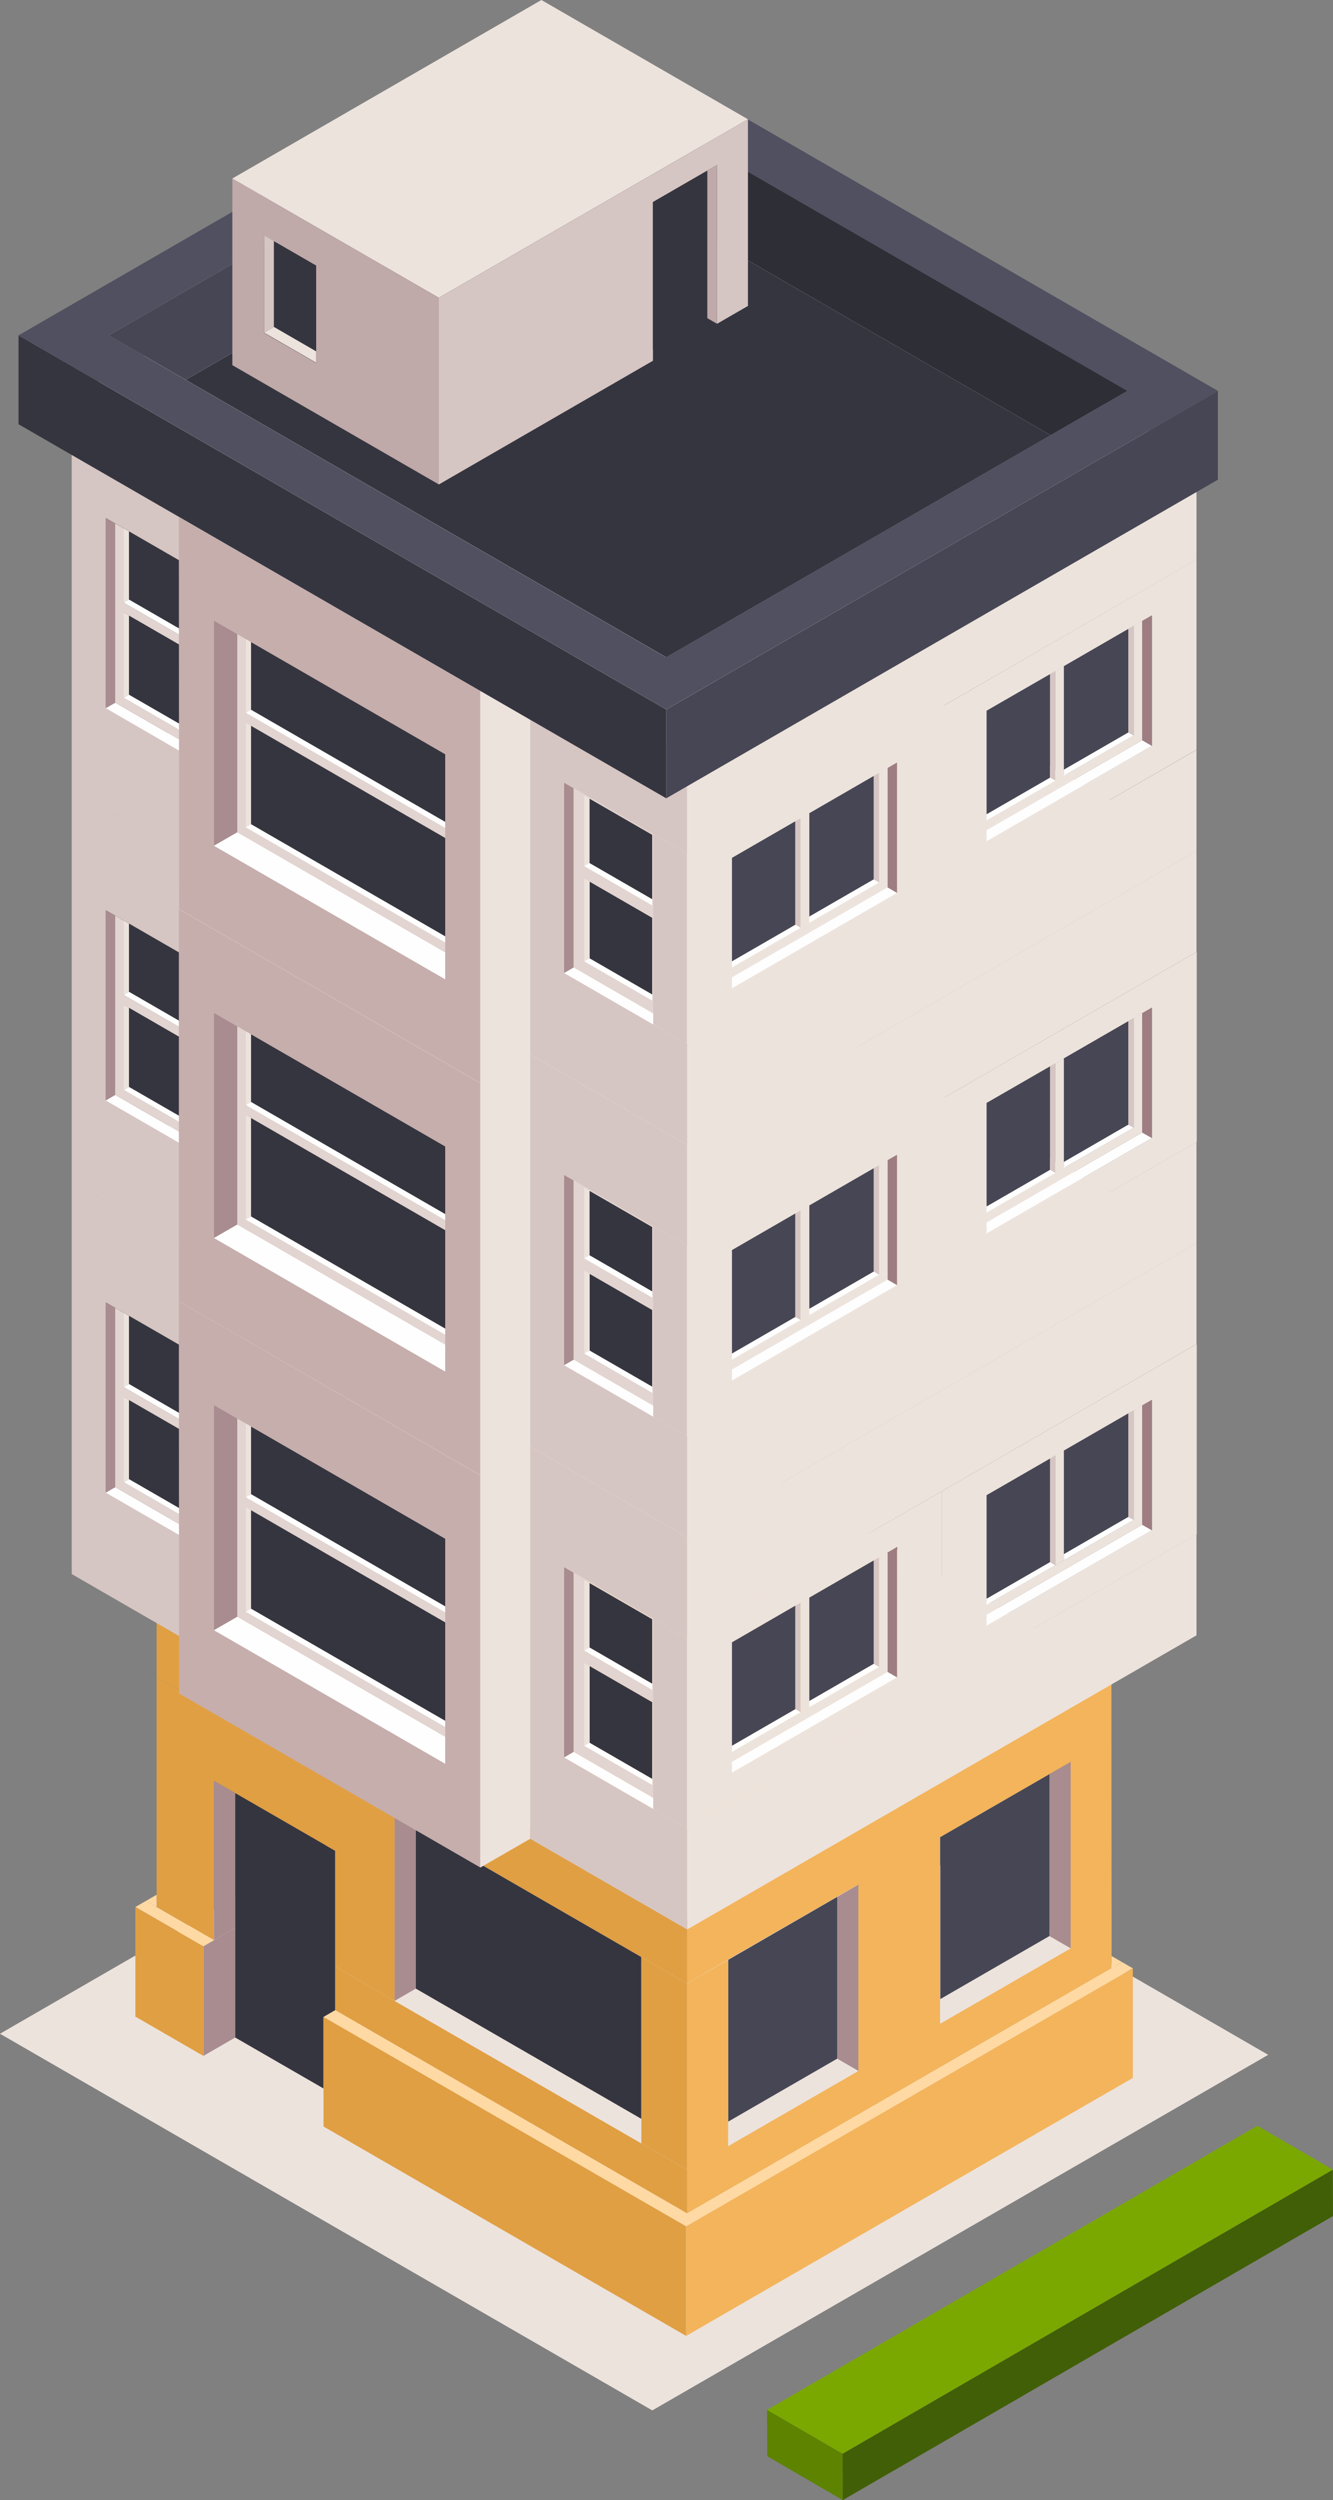 <?xml version="1.0" encoding="UTF-8"?> <svg xmlns="http://www.w3.org/2000/svg" id="Layer_1" data-name="Layer 1" viewBox="0 0 219.5 411.54"><rect x="0" y="0" width="219.5" height="411.54" fill="#808080" stroke="none"/><defs><style>.cls-1{fill:#ede3dd;}.cls-2{fill:#f3b45b;}.cls-3{fill:#ffd9a3;}.cls-4{fill:#e09f43;}.cls-5{fill:#a88c8f;}.cls-6{fill:#464654;}.cls-7{fill:#35353f;}.cls-8{fill:#d6c6c3;}.cls-9{fill:#fefefe;}.cls-10{fill:#e2d4d0;}.cls-11{fill:#9d7d82;}.cls-12{fill:#c6aead;}.cls-13{fill:#2e2e37;}.cls-14{fill:#505060;}.cls-15{fill:#bfa9a9;}.cls-16{isolation:isolate;}.cls-17{fill:#5d8300;}.cls-18{fill:#415f06;}.cls-19{fill:#7aa800;}</style></defs><polygon class="cls-1" points="0 334.77 107.41 396.77 208.83 338.24 101.42 276.2 0 334.77"></polygon><path class="cls-2" d="M794.92,446.88v2L725,489.25v-7.19l6.74-3.89,21.46-12.39V435.12l-3.49,2-18,10.37L725,451.4V440.71l69.89-40.35Zm-6.74-31.94-3.5,2-18,10.37V458l21.46-12.38Z" transform="translate(-611.88 -124.9)"></path><polygon class="cls-3" points="113.15 315.81 183.04 275.46 95.68 225.02 25.79 265.37 113.15 315.81"></polygon><polygon class="cls-4" points="113.15 315.81 25.79 265.37 25.79 276.06 64.98 298.69 68.47 300.71 105.59 322.14 113.15 326.5 113.15 315.81"></polygon><polygon class="cls-4" points="113.15 364.35 113.15 357.17 105.59 352.8 64.98 329.36 55.19 323.7 55.19 330.89 113.15 364.35"></polygon><polygon class="cls-3" points="113.15 364.35 55.19 330.89 53.27 332 112.98 366.47 114.9 365.36 113.15 364.35"></polygon><polygon class="cls-3" points="183.04 324 113.15 364.35 114.9 365.36 186.54 324 184.79 322.99 183.04 324"></polygon><polygon class="cls-1" points="119.9 353.27 141.35 340.89 137.86 338.87 119.9 349.24 119.9 353.27"></polygon><polygon class="cls-5" points="141.35 340.89 141.35 310.22 137.86 312.24 137.86 338.87 141.35 340.89"></polygon><polygon class="cls-6" points="137.86 338.87 137.86 312.24 119.9 322.61 119.9 349.24 137.86 338.87"></polygon><polygon class="cls-2" points="119.9 322.61 113.15 326.5 113.15 357.17 119.9 353.27 119.9 349.24 119.9 322.61"></polygon><polygon class="cls-4" points="113.15 326.5 105.59 322.14 105.59 348.77 105.59 352.8 113.15 357.17 113.15 326.5"></polygon><polygon class="cls-1" points="64.98 329.36 105.59 352.8 105.59 348.77 68.47 327.34 64.98 329.36"></polygon><polygon class="cls-4" points="64.98 298.69 25.79 276.06 25.79 311.89 25.79 313.91 35.24 319.37 35.24 293.14 38.73 295.16 55.19 304.66 55.19 323.7 64.98 329.36 64.98 298.69"></polygon><polygon class="cls-5" points="64.98 298.69 64.98 329.36 68.47 327.34 68.47 300.71 64.98 298.69"></polygon><polygon class="cls-7" points="55.19 323.7 55.19 304.66 38.73 295.16 38.73 317.35 38.73 335.39 53.27 343.78 53.27 332 55.19 330.89 55.19 323.7"></polygon><polygon class="cls-5" points="35.24 293.14 35.24 319.37 38.73 317.35 38.73 295.16 35.24 293.14"></polygon><polygon class="cls-3" points="35.24 319.37 25.79 313.91 24.04 312.9 22.29 313.91 33.49 320.38 35.24 319.37"></polygon><polygon class="cls-5" points="38.73 335.39 38.73 317.35 35.24 319.37 33.49 320.38 33.49 338.42 38.73 335.39"></polygon><polygon class="cls-7" points="68.47 327.34 105.59 348.77 105.59 322.14 68.47 300.71 68.47 327.34"></polygon><polygon class="cls-4" points="53.27 350.04 112.98 384.51 112.98 366.47 53.27 332 53.27 343.78 53.27 350.04"></polygon><polygon class="cls-2" points="112.98 384.51 186.54 342.04 186.54 324 114.9 365.36 112.98 366.47 112.98 384.51"></polygon><polygon class="cls-4" points="33.49 320.38 22.29 313.91 22.29 331.95 33.49 338.42 33.49 320.38"></polygon><polygon class="cls-3" points="25.79 311.89 24.04 312.9 25.79 313.91 25.79 311.89"></polygon><polygon class="cls-3" points="184.79 322.99 183.04 321.98 183.04 324 184.79 322.99"></polygon><polygon class="cls-1" points="154.84 333.1 176.3 320.71 172.8 318.69 154.84 329.06 154.84 333.1"></polygon><polygon class="cls-5" points="176.3 320.71 176.3 290.04 172.8 292.06 172.8 318.69 176.3 320.71"></polygon><polygon class="cls-6" points="154.84 329.06 172.8 318.69 172.8 292.06 154.84 302.43 154.84 329.06"></polygon><polygon class="cls-1" points="113.15 317.61 197.02 269.19 197.02 252.56 155.09 276.77 113.15 300.98 113.15 317.61"></polygon><polygon class="cls-8" points="87.3 302.68 113.15 317.61 113.15 300.98 107.56 297.76 92.89 289.28 92.89 273.63 92.89 257.97 94.46 258.88 107.56 266.44 113.15 269.67 113.15 253.04 87.3 238.12 87.3 302.68"></polygon><polygon class="cls-1" points="87.3 238.12 113.15 253.04 197.02 204.62 95.68 146.11 11.81 194.53 87.3 238.12"></polygon><polygon class="cls-1" points="197.02 204.62 113.15 253.04 113.15 269.67 155.09 245.46 197.02 221.25 197.02 204.62"></polygon><path class="cls-8" d="M623.69,384V319.43L699.18,363v64.57ZM644,377.25V347.76l-10.83-6.26-.87-.5-1.4-.81-1.57-.91V370.6L644,379.07Z" transform="translate(-611.88 -124.9)"></path><polygon class="cls-9" points="92.89 289.28 107.56 297.76 107.56 295.94 94.46 288.37 92.89 289.28"></polygon><polygon class="cls-5" points="94.46 258.88 94.46 272.72 94.46 288.37 92.89 289.28 92.89 273.63 92.89 257.97 94.46 258.88"></polygon><path class="cls-10" d="M706.34,397.61V383.77l13.1,7.57v29.5l-13.1-7.57Zm12.93,20.1V391.44L709,385.49l-.88-.51v27.28l11.19,6.46Z" transform="translate(-611.88 -124.9)"></path><polygon class="cls-8" points="107.56 297.76 113.15 300.98 113.15 269.67 107.56 266.44 107.56 295.94 107.56 297.76"></polygon><path class="cls-1" d="M767,370.35v31.32L725,425.88V394.57Zm-7.37,9.19-1.57.9-1.4.81-.87.5-10.62,6.14-1.41.81-.87.5-10.45,6V416.7L759.59,401Z" transform="translate(-611.88 -124.9)"></path><path class="cls-1" d="M767,401.67V370.35l41.94-24.21v31.32Zm33-45.44-1.39.81-.88.5-10.62,6.14-1.4.81-.88.5-10.44,6v21.47l27.19-15.7V355.32Z" transform="translate(-611.88 -124.9)"></path><polygon class="cls-9" points="107.39 292.81 97.08 286.86 96.2 287.37 107.39 293.82 107.39 292.81"></polygon><polygon class="cls-7" points="97.08 286.86 107.39 292.81 107.39 280.18 97.08 274.23 97.08 286.86"></polygon><polygon class="cls-1" points="97.08 286.86 97.08 274.23 96.2 273.73 96.2 287.37 97.08 286.86"></polygon><polygon class="cls-1" points="96.2 260.09 96.2 271.71 97.08 271.2 97.08 260.59 96.2 260.09"></polygon><polygon class="cls-7" points="97.08 260.59 97.08 271.2 107.39 277.16 107.39 266.54 97.08 260.59"></polygon><polygon class="cls-9" points="107.39 277.16 97.08 271.2 96.2 271.71 107.39 278.17 107.39 277.16"></polygon><polygon class="cls-10" points="96.2 271.71 96.2 273.73 97.08 274.23 107.39 280.18 107.39 278.17 96.2 271.71"></polygon><polygon class="cls-9" points="17.4 245.7 32.08 254.17 32.08 252.36 18.97 244.79 17.4 245.7"></polygon><polygon class="cls-5" points="17.4 214.39 17.4 245.7 18.97 244.79 18.97 215.29 17.4 214.39"></polygon><polygon class="cls-10" points="18.97 244.79 32.08 252.36 32.08 250.74 20.37 243.98 20.37 229.94 20.37 228.33 20.37 216.1 18.97 215.29 18.97 244.79"></polygon><polygon class="cls-1" points="20.37 229.94 20.37 243.98 21.24 243.48 21.24 230.45 20.37 229.94"></polygon><polygon class="cls-7" points="21.24 230.45 21.24 243.48 32.08 249.74 32.08 236.7 21.24 230.45"></polygon><polygon class="cls-9" points="32.08 249.74 21.24 243.48 20.37 243.98 32.08 250.74 32.08 249.74"></polygon><polygon class="cls-1" points="20.37 216.1 20.37 228.33 21.24 227.82 21.24 216.61 20.37 216.1"></polygon><polygon class="cls-7" points="21.24 216.61 21.24 227.82 32.08 234.08 32.08 222.86 21.24 216.61"></polygon><polygon class="cls-9" points="32.08 234.08 21.24 227.82 20.37 228.33 32.08 235.09 32.08 234.08"></polygon><polygon class="cls-10" points="20.37 228.33 20.37 229.94 21.24 230.45 32.08 236.7 32.08 235.09 20.37 228.33"></polygon><polygon class="cls-11" points="189.65 251.9 189.65 230.43 188.07 231.34 188.07 250.99 189.65 251.9"></polygon><polygon class="cls-9" points="162.46 267.59 189.65 251.9 188.07 250.99 162.46 265.78 162.46 267.59"></polygon><polygon class="cls-1" points="162.46 265.78 188.07 250.99 188.07 231.34 186.68 232.14 186.68 250.18 175.18 256.82 173.78 257.63 162.46 264.16 162.46 265.78"></polygon><polygon class="cls-9" points="175.18 256.82 186.68 250.18 185.8 249.68 175.18 255.81 175.18 256.82"></polygon><polygon class="cls-6" points="175.18 255.81 185.8 249.68 185.8 232.65 175.18 238.78 175.18 255.81"></polygon><polygon class="cls-8" points="185.8 232.65 185.8 249.68 186.68 250.18 186.68 232.14 185.8 232.65"></polygon><polygon class="cls-9" points="162.46 264.16 173.78 257.63 172.91 257.12 162.46 263.15 162.46 264.16"></polygon><polygon class="cls-6" points="162.46 263.15 172.91 257.12 172.91 240.09 162.46 246.13 162.46 263.15"></polygon><polygon class="cls-8" points="172.91 240.09 172.91 257.12 173.78 257.63 173.78 239.59 172.91 240.09"></polygon><polygon class="cls-1" points="173.78 257.63 175.18 256.82 175.18 255.81 175.18 238.78 173.78 239.59 173.78 257.63"></polygon><polygon class="cls-9" points="120.53 291.8 147.71 276.11 146.14 275.2 120.53 289.99 120.53 291.8"></polygon><polygon class="cls-11" points="147.71 276.11 147.71 254.64 146.14 255.55 146.14 275.2 147.71 276.11"></polygon><polygon class="cls-1" points="120.53 289.99 146.14 275.2 146.14 255.55 144.74 256.35 144.74 274.39 133.25 281.03 131.84 281.84 120.53 288.37 120.53 289.99"></polygon><polygon class="cls-8" points="144.74 274.39 144.74 256.35 143.87 256.86 143.87 273.89 144.74 274.39"></polygon><polygon class="cls-6" points="143.87 273.89 143.87 256.86 133.25 262.99 133.25 280.02 143.87 273.89"></polygon><polygon class="cls-9" points="143.87 273.89 133.25 280.02 133.25 281.03 144.74 274.39 143.87 273.89"></polygon><polygon class="cls-9" points="120.53 288.37 131.84 281.84 130.97 281.33 120.53 287.36 120.53 288.37"></polygon><polygon class="cls-6" points="120.53 287.36 130.97 281.33 130.97 264.3 120.53 270.34 120.53 287.36"></polygon><polygon class="cls-8" points="130.97 264.3 130.97 281.33 131.84 281.84 131.84 263.8 130.97 264.3"></polygon><polygon class="cls-1" points="131.84 281.84 133.25 281.03 133.25 280.02 133.25 262.99 131.84 263.8 131.84 281.84"></polygon><path class="cls-12" d="M641.33,339.1,691,367.76v64.56l-49.63-28.66Zm43.86,71.69V378.18l-32-18.46-.88-.5-1.39-.81-3.85-2.22v37l38.09,22Z" transform="translate(-611.88 -124.9)"></path><polygon class="cls-1" points="87.3 302.68 87.3 238.12 79.08 242.86 79.08 307.42 87.3 302.68"></polygon><polygon class="cls-1" points="79.08 242.86 87.3 238.12 37.66 209.46 29.45 214.2 79.08 242.86"></polygon><polygon class="cls-9" points="35.22 268.34 73.31 290.33 73.31 285.89 39.07 266.12 35.22 268.34"></polygon><polygon class="cls-5" points="35.22 231.3 35.22 268.34 39.07 266.12 39.07 233.51 35.22 231.3"></polygon><polygon class="cls-10" points="39.07 233.51 39.07 266.12 73.31 285.89 73.31 284.28 40.47 265.31 40.47 248.1 40.47 246.47 40.47 234.32 39.07 233.51"></polygon><polygon class="cls-1" points="40.47 234.32 40.47 246.47 41.34 245.96 41.34 234.83 40.47 234.32"></polygon><polygon class="cls-7" points="41.34 234.83 41.34 245.96 73.31 264.43 73.31 253.29 41.34 234.83"></polygon><polygon class="cls-9" points="73.31 264.43 41.34 245.96 40.47 246.47 73.31 265.43 73.31 264.43"></polygon><polygon class="cls-10" points="40.47 246.47 40.47 248.1 41.34 248.6 73.31 267.06 73.31 265.43 40.47 246.47"></polygon><polygon class="cls-1" points="40.47 248.1 40.47 265.31 41.34 264.81 41.34 248.6 40.47 248.1"></polygon><polygon class="cls-7" points="41.34 248.6 41.34 264.81 73.31 283.27 73.31 267.06 41.34 248.6"></polygon><polygon class="cls-9" points="73.31 283.27 41.34 264.81 40.47 265.31 73.31 284.28 73.31 283.27"></polygon><polygon class="cls-1" points="113.15 253.04 197.02 204.62 197.02 188 155.09 212.21 113.15 236.42 113.15 253.04"></polygon><polygon class="cls-8" points="87.3 238.12 113.15 253.04 113.15 236.42 107.56 233.19 92.89 224.72 92.89 209.06 92.89 193.41 94.46 194.31 107.56 201.88 113.15 205.11 113.15 188.48 87.3 173.56 87.3 238.12"></polygon><polygon class="cls-1" points="87.3 173.56 113.15 188.48 197.02 140.06 95.68 81.55 11.81 129.97 87.3 173.56"></polygon><polygon class="cls-1" points="197.02 140.06 113.15 188.48 113.15 205.11 155.09 180.9 197.02 156.69 197.02 140.06"></polygon><path class="cls-8" d="M623.69,319.43V254.87l75.49,43.58V363ZM644,312.69v-29.5l-10.83-6.25-.87-.5-1.4-.81-1.57-.91V306L644,314.51Z" transform="translate(-611.88 -124.9)"></path><polygon class="cls-9" points="92.89 224.72 107.56 233.19 107.56 231.38 94.46 223.81 92.89 224.72"></polygon><polygon class="cls-5" points="94.46 194.31 94.46 208.16 94.46 223.81 92.89 224.72 92.89 209.06 92.89 193.41 94.46 194.31"></polygon><path class="cls-10" d="M706.34,333.05V319.21l13.1,7.57v29.49l-13.1-7.56Zm12.93,20.1V326.88L709,320.93l-.88-.51V347.7l11.19,6.45Z" transform="translate(-611.88 -124.9)"></path><polygon class="cls-8" points="107.56 233.19 113.15 236.42 113.15 205.11 107.56 201.88 107.56 231.38 107.56 233.19"></polygon><path class="cls-1" d="M767,305.79v31.32L725,361.32V330ZM759.59,315l-1.57.91-1.4.81-.87.5-10.62,6.13-1.41.81-.87.51-10.45,6v21.47l27.19-15.7Z" transform="translate(-611.88 -124.9)"></path><path class="cls-1" d="M767,337.11V305.79l41.94-24.21v31.31Zm33-45.44-1.39.81-.88.5-10.62,6.13-1.4.81-.88.51-10.44,6v21.47l27.19-15.7V290.76Z" transform="translate(-611.88 -124.9)"></path><polygon class="cls-9" points="107.39 228.25 97.08 222.3 96.2 222.8 107.39 229.26 107.39 228.25"></polygon><polygon class="cls-7" points="97.08 222.3 107.39 228.25 107.39 215.62 97.08 209.67 97.08 222.3"></polygon><polygon class="cls-1" points="97.08 222.3 97.08 209.67 96.2 209.16 96.2 222.8 97.08 222.3"></polygon><polygon class="cls-1" points="96.2 195.53 96.2 207.15 97.08 206.64 97.08 196.03 96.2 195.53"></polygon><polygon class="cls-7" points="97.08 196.03 97.08 206.64 107.39 212.59 107.39 201.98 97.08 196.03"></polygon><polygon class="cls-9" points="107.39 212.59 97.08 206.64 96.2 207.15 107.39 213.6 107.39 212.59"></polygon><polygon class="cls-10" points="96.2 207.15 96.2 209.16 97.08 209.67 107.39 215.62 107.39 213.6 96.2 207.15"></polygon><polygon class="cls-9" points="17.4 181.14 32.08 189.61 32.08 187.79 18.97 180.23 17.4 181.14"></polygon><polygon class="cls-5" points="17.4 149.82 17.4 181.14 18.97 180.23 18.97 150.73 17.4 149.82"></polygon><polygon class="cls-10" points="18.97 180.23 32.08 187.79 32.08 186.18 20.37 179.42 20.37 165.38 20.37 163.77 20.37 151.54 18.97 150.73 18.97 180.23"></polygon><polygon class="cls-1" points="20.37 165.38 20.37 179.42 21.24 178.92 21.24 165.88 20.37 165.38"></polygon><polygon class="cls-7" points="21.24 165.88 21.24 178.92 32.08 185.17 32.08 172.14 21.24 165.88"></polygon><polygon class="cls-9" points="32.08 185.17 21.24 178.92 20.37 179.42 32.08 186.18 32.08 185.17"></polygon><polygon class="cls-1" points="20.37 151.54 20.37 163.77 21.24 163.26 21.24 152.04 20.37 151.54"></polygon><polygon class="cls-7" points="21.24 152.04 21.24 163.26 32.08 169.52 32.08 158.3 21.24 152.04"></polygon><polygon class="cls-9" points="32.08 169.52 21.24 163.26 20.37 163.77 32.08 170.53 32.08 169.52"></polygon><polygon class="cls-10" points="20.37 163.77 20.37 165.38 21.24 165.88 32.08 172.14 32.08 170.53 20.37 163.77"></polygon><polygon class="cls-11" points="189.65 187.33 189.65 165.87 188.07 166.77 188.07 186.43 189.65 187.33"></polygon><polygon class="cls-9" points="162.46 203.03 189.65 187.33 188.07 186.43 162.46 201.21 162.46 203.03"></polygon><polygon class="cls-1" points="162.46 201.21 188.07 186.43 188.07 166.77 186.68 167.58 186.68 185.62 175.18 192.25 173.78 193.06 162.46 199.6 162.46 201.21"></polygon><polygon class="cls-9" points="175.18 192.25 186.68 185.62 185.8 185.11 175.18 191.25 175.18 192.25"></polygon><polygon class="cls-6" points="175.18 191.25 185.8 185.11 185.8 168.09 175.18 174.22 175.18 191.25"></polygon><polygon class="cls-8" points="185.8 168.09 185.8 185.11 186.68 185.62 186.68 167.58 185.8 168.09"></polygon><polygon class="cls-9" points="162.46 199.6 173.78 193.06 172.91 192.56 162.46 198.59 162.46 199.6"></polygon><polygon class="cls-6" points="162.46 198.59 172.91 192.56 172.91 175.53 162.46 181.56 162.46 198.59"></polygon><polygon class="cls-8" points="172.91 175.53 172.91 192.56 173.78 193.06 173.78 175.03 172.91 175.53"></polygon><polygon class="cls-1" points="173.78 193.06 175.18 192.25 175.18 191.25 175.18 174.22 173.78 175.03 173.78 193.06"></polygon><polygon class="cls-9" points="120.53 227.24 147.71 211.54 146.14 210.63 120.53 225.42 120.53 227.24"></polygon><polygon class="cls-11" points="147.71 211.54 147.71 190.08 146.14 190.98 146.14 210.63 147.71 211.54"></polygon><polygon class="cls-1" points="120.53 225.42 146.14 210.63 146.14 190.98 144.74 191.79 144.74 209.83 133.25 216.47 131.84 217.28 120.53 223.81 120.53 225.42"></polygon><polygon class="cls-8" points="144.74 209.83 144.74 191.79 143.87 192.3 143.87 209.32 144.74 209.83"></polygon><polygon class="cls-6" points="143.87 209.32 143.87 192.3 133.25 198.43 133.25 215.46 143.87 209.32"></polygon><polygon class="cls-9" points="143.87 209.32 133.25 215.46 133.25 216.47 144.74 209.83 143.87 209.32"></polygon><polygon class="cls-9" points="120.53 223.81 131.84 217.28 130.97 216.77 120.53 222.8 120.53 223.81"></polygon><polygon class="cls-6" points="120.53 222.8 130.97 216.77 130.97 199.74 120.53 205.77 120.53 222.8"></polygon><polygon class="cls-8" points="130.97 199.74 130.97 216.77 131.84 217.28 131.84 199.24 130.97 199.74"></polygon><polygon class="cls-1" points="131.84 217.28 133.25 216.47 133.25 215.46 133.25 198.43 131.84 199.24 131.84 217.28"></polygon><path class="cls-12" d="M641.33,274.54,691,303.19v64.56L641.33,339.1Zm43.86,71.68v-32.6l-32-18.46-.88-.5-1.39-.81-3.85-2.22v37l38.09,22Z" transform="translate(-611.88 -124.9)"></path><polygon class="cls-1" points="87.3 238.12 87.3 173.56 79.08 178.3 79.08 242.86 87.3 238.12"></polygon><polygon class="cls-1" points="79.08 178.3 87.3 173.56 37.66 144.9 29.45 149.64 79.08 178.3"></polygon><polygon class="cls-9" points="35.22 203.78 73.31 225.77 73.31 221.33 39.07 201.56 35.22 203.78"></polygon><polygon class="cls-5" points="35.22 166.73 35.22 203.78 39.07 201.56 39.07 168.95 35.22 166.73"></polygon><polygon class="cls-10" points="39.07 168.95 39.07 201.56 73.31 221.33 73.31 219.71 40.47 200.75 40.47 183.54 40.47 181.91 40.47 169.76 39.07 168.95"></polygon><polygon class="cls-1" points="40.47 169.76 40.47 181.91 41.34 181.4 41.34 170.26 40.47 169.76"></polygon><polygon class="cls-7" points="41.34 170.26 41.34 181.4 73.31 199.86 73.31 188.72 41.34 170.26"></polygon><polygon class="cls-9" points="73.31 199.86 41.34 181.4 40.47 181.91 73.31 200.87 73.31 199.86"></polygon><polygon class="cls-10" points="40.47 181.91 40.47 183.54 41.34 184.04 73.31 202.5 73.31 200.87 40.47 181.91"></polygon><polygon class="cls-1" points="40.47 183.54 40.47 200.75 41.34 200.25 41.34 184.04 40.47 183.54"></polygon><polygon class="cls-7" points="41.34 184.04 41.34 200.25 73.31 218.71 73.31 202.5 41.34 184.04"></polygon><polygon class="cls-9" points="73.31 218.71 41.34 200.25 40.47 200.75 73.31 219.71 73.31 218.71"></polygon><polygon class="cls-1" points="113.15 188.48 197.02 140.06 197.02 123.44 155.09 147.65 113.15 171.86 113.15 188.48"></polygon><polygon class="cls-8" points="87.3 173.56 113.15 188.48 113.15 171.86 107.56 168.63 92.89 160.16 92.89 144.5 92.89 128.84 94.46 129.75 107.56 137.32 113.15 140.54 113.15 123.92 87.3 108.99 87.3 173.56"></polygon><polygon class="cls-1" points="87.3 108.99 113.15 123.92 197.02 75.5 95.68 16.99 11.81 65.41 87.3 108.99"></polygon><polygon class="cls-1" points="197.02 75.5 113.15 123.92 113.15 140.54 155.09 116.33 197.02 92.12 197.02 75.5"></polygon><path class="cls-8" d="M623.69,254.87V190.31l75.49,43.58v64.56ZM644,248.13v-29.5l-10.83-6.25-.87-.51-1.4-.8-1.57-.91v31.31L644,249.94Z" transform="translate(-611.88 -124.9)"></path><polygon class="cls-9" points="92.89 160.16 107.56 168.63 107.56 166.81 94.46 159.25 92.89 160.16"></polygon><polygon class="cls-5" points="94.46 129.75 94.46 143.59 94.46 159.25 92.89 160.16 92.89 144.5 92.89 128.84 94.46 129.75"></polygon><path class="cls-10" d="M706.34,268.49V254.65l13.1,7.56v29.5l-13.1-7.57Zm12.93,20.09V262.31L709,256.36l-.88-.5v27.28l11.19,6.45Z" transform="translate(-611.88 -124.9)"></path><polygon class="cls-8" points="107.56 168.63 113.15 171.86 113.15 140.54 107.56 137.32 107.56 166.81 107.56 168.63"></polygon><path class="cls-1" d="M767,241.23v31.31L725,296.75V265.44Zm-7.37,9.18-1.57.91-1.4.81-.87.5-10.62,6.13-1.41.81-.87.51-10.45,6v21.46l27.19-15.69Z" transform="translate(-611.88 -124.9)"></path><path class="cls-1" d="M767,272.54V241.23L808.9,217v31.31Zm33-45.43-1.39.8-.88.51-10.62,6.13-1.4.81-.88.5-10.44,6v21.46l27.19-15.69V226.2Z" transform="translate(-611.88 -124.9)"></path><polygon class="cls-9" points="107.39 163.69 97.08 157.74 96.2 158.24 107.39 164.7 107.39 163.69"></polygon><polygon class="cls-7" points="97.08 157.74 107.39 163.69 107.39 151.06 97.08 145.11 97.08 157.74"></polygon><polygon class="cls-1" points="97.08 157.74 97.08 145.11 96.2 144.6 96.2 158.24 97.08 157.74"></polygon><polygon class="cls-1" points="96.2 130.96 96.2 142.58 97.08 142.08 97.08 131.47 96.2 130.96"></polygon><polygon class="cls-7" points="97.08 131.47 97.08 142.08 107.39 148.03 107.39 137.42 97.08 131.47"></polygon><polygon class="cls-9" points="107.39 148.03 97.08 142.08 96.2 142.58 107.39 149.04 107.39 148.03"></polygon><polygon class="cls-10" points="96.2 142.58 96.2 144.6 97.08 145.11 107.39 151.06 107.39 149.04 96.2 142.58"></polygon><polygon class="cls-9" points="17.4 116.57 32.08 125.05 32.08 123.23 18.97 115.67 17.4 116.57"></polygon><polygon class="cls-5" points="17.4 85.26 17.4 116.57 18.97 115.67 18.97 86.17 17.4 85.26"></polygon><polygon class="cls-10" points="18.97 115.67 32.08 123.23 32.08 121.62 20.37 114.86 20.37 100.82 20.37 99.2 20.37 86.98 18.97 86.17 18.97 115.67"></polygon><polygon class="cls-1" points="20.37 100.82 20.37 114.86 21.24 114.36 21.24 101.32 20.37 100.82"></polygon><polygon class="cls-7" points="21.24 101.32 21.24 114.36 32.08 120.61 32.08 107.58 21.24 101.32"></polygon><polygon class="cls-9" points="32.08 120.61 21.24 114.36 20.37 114.86 32.08 121.62 32.08 120.61"></polygon><polygon class="cls-1" points="20.37 86.98 20.37 99.2 21.24 98.7 21.24 87.48 20.37 86.98"></polygon><polygon class="cls-7" points="21.24 87.48 21.24 98.7 32.08 104.95 32.08 93.74 21.24 87.48"></polygon><polygon class="cls-9" points="32.08 104.95 21.24 98.7 20.37 99.2 32.08 105.96 32.08 104.95"></polygon><polygon class="cls-10" points="20.37 99.2 20.37 100.82 21.24 101.32 32.08 107.58 32.08 105.96 20.37 99.2"></polygon><polygon class="cls-11" points="189.65 122.77 189.65 101.3 188.07 102.21 188.07 121.86 189.65 122.77"></polygon><polygon class="cls-9" points="162.46 138.47 189.65 122.77 188.07 121.86 162.46 136.65 162.46 138.47"></polygon><polygon class="cls-1" points="162.46 136.65 188.07 121.86 188.07 102.21 186.68 103.02 186.68 121.06 175.18 127.69 173.78 128.5 162.46 135.04 162.46 136.65"></polygon><polygon class="cls-9" points="175.18 127.69 186.68 121.06 185.8 120.55 175.18 126.68 175.18 127.69"></polygon><polygon class="cls-6" points="175.18 126.68 185.8 120.55 185.8 103.52 175.18 109.66 175.18 126.68"></polygon><polygon class="cls-8" points="185.8 103.52 185.8 120.55 186.68 121.06 186.68 103.02 185.8 103.52"></polygon><polygon class="cls-9" points="162.46 135.04 173.78 128.5 172.91 128 162.46 134.03 162.46 135.04"></polygon><polygon class="cls-6" points="162.46 134.03 172.91 128 172.91 110.97 162.46 117 162.46 134.03"></polygon><polygon class="cls-8" points="172.91 110.97 172.91 128 173.78 128.5 173.78 110.46 172.91 110.97"></polygon><polygon class="cls-1" points="173.78 128.5 175.18 127.69 175.18 126.68 175.18 109.66 173.78 110.46 173.78 128.5"></polygon><polygon class="cls-9" points="120.53 162.68 147.71 146.98 146.14 146.07 120.53 160.86 120.53 162.68"></polygon><polygon class="cls-11" points="147.71 146.98 147.71 125.51 146.14 126.42 146.14 146.07 147.71 146.98"></polygon><polygon class="cls-1" points="120.53 160.86 146.14 146.07 146.14 126.42 144.74 127.23 144.74 145.27 133.25 151.9 131.84 152.71 120.53 159.25 120.53 160.86"></polygon><polygon class="cls-8" points="144.74 145.27 144.74 127.23 143.87 127.73 143.87 144.76 144.74 145.27"></polygon><polygon class="cls-6" points="143.87 144.76 143.87 127.73 133.25 133.87 133.25 150.89 143.87 144.76"></polygon><polygon class="cls-9" points="143.87 144.76 133.25 150.89 133.25 151.9 144.74 145.27 143.87 144.76"></polygon><polygon class="cls-9" points="120.53 159.25 131.84 152.71 130.97 152.21 120.53 158.24 120.53 159.25"></polygon><polygon class="cls-6" points="120.53 158.24 130.97 152.21 130.97 135.18 120.53 141.21 120.53 158.24"></polygon><polygon class="cls-8" points="130.97 135.18 130.97 152.21 131.84 152.71 131.84 134.68 130.97 135.18"></polygon><polygon class="cls-1" points="131.84 152.71 133.25 151.9 133.25 150.89 133.25 133.87 131.84 134.68 131.84 152.71"></polygon><path class="cls-12" d="M641.33,210,691,238.63v64.56l-49.63-28.65Zm43.86,71.68v-32.6l-32-18.46-.88-.51-1.39-.8-3.85-2.22v37l38.09,22Z" transform="translate(-611.88 -124.9)"></path><polygon class="cls-1" points="87.3 173.56 87.3 108.99 79.08 113.73 79.08 178.3 87.3 173.56"></polygon><polygon class="cls-1" points="79.08 113.73 87.3 108.99 37.66 80.34 29.45 85.08 79.08 113.73"></polygon><polygon class="cls-9" points="35.22 139.21 73.31 161.2 73.31 156.77 39.07 136.99 35.22 139.21"></polygon><polygon class="cls-5" points="35.22 102.17 35.22 139.21 39.07 136.99 39.07 104.39 35.22 102.17"></polygon><polygon class="cls-10" points="39.07 104.39 39.07 136.99 73.31 156.77 73.31 155.15 40.47 136.19 40.47 118.97 40.47 117.34 40.47 105.2 39.07 104.39"></polygon><polygon class="cls-1" points="40.47 105.2 40.47 117.34 41.34 116.84 41.34 105.7 40.47 105.2"></polygon><polygon class="cls-7" points="41.34 105.7 41.34 116.84 73.31 135.3 73.31 124.16 41.34 105.7"></polygon><polygon class="cls-9" points="73.31 135.3 41.34 116.84 40.47 117.34 73.31 136.31 73.31 135.3"></polygon><polygon class="cls-10" points="40.47 117.34 40.47 118.97 41.34 119.48 73.31 137.94 73.31 136.31 40.47 117.34"></polygon><polygon class="cls-1" points="40.47 118.97 40.47 136.19 41.34 135.68 41.34 119.48 40.47 118.97"></polygon><polygon class="cls-7" points="41.34 119.48 41.34 135.68 73.31 154.14 73.31 137.94 41.34 119.48"></polygon><polygon class="cls-9" points="73.31 154.14 41.34 135.68 40.47 136.19 73.31 155.15 73.31 154.14"></polygon><polygon class="cls-13" points="93.88 25.97 173.01 71.65 185.67 64.34 93.88 11.35 93.88 25.97"></polygon><polygon class="cls-7" points="173.01 71.65 93.88 25.97 30.58 62.52 109.71 108.2 173.01 71.65"></polygon><polygon class="cls-6" points="30.58 62.52 93.88 25.97 93.88 11.35 17.92 55.21 30.58 62.52"></polygon><polygon class="cls-6" points="109.71 131.41 200.54 78.96 200.54 64.34 109.71 116.79 109.71 131.41"></polygon><polygon class="cls-7" points="3.05 69.83 109.71 131.41 109.71 116.79 3.05 55.21 3.05 69.83"></polygon><path class="cls-14" d="M705.76,127.66l106.66,61.58-90.83,52.44L614.93,180.1Zm-76,52.44,12.66,7.31,79.13,45.69,63.3-36.55,12.66-7.31-91.79-53Z" transform="translate(-611.88 -124.9)"></path><polygon class="cls-1" points="38.25 29.39 72.26 49.02 123.16 19.63 89.15 0 38.25 29.39"></polygon><path class="cls-15" d="M684.14,204.64l-34-19.63V154.28l34,19.64Zm-20.21-20v-16l-6.94-4-1.61-.93v16Z" transform="translate(-611.88 -124.9)"></path><polygon class="cls-8" points="123.16 19.63 72.26 49.02 72.26 79.75 107.52 59.38 107.52 57.52 107.52 33.26 116.45 28.1 118.07 27.17 118.07 53.3 123.16 50.36 123.16 19.63"></polygon><polygon class="cls-15" points="118.07 53.3 118.07 27.17 116.45 28.1 116.45 52.36 118.07 53.3"></polygon><polygon class="cls-7" points="116.45 52.36 116.45 28.1 107.52 33.26 107.52 57.52 116.45 52.36"></polygon><polygon class="cls-8" points="43.5 38.77 43.5 54.76 45.11 53.82 45.11 39.7 43.5 38.77"></polygon><polygon class="cls-7" points="45.11 39.7 45.11 53.82 52.05 57.83 52.05 43.71 45.11 39.7"></polygon><polygon class="cls-1" points="45.11 53.82 43.5 54.76 52.05 59.7 52.05 57.83 45.11 53.82"></polygon><g class="cls-16"><polygon class="cls-17" points="126.31 396.68 126.34 404.31 138.77 411.54 138.74 403.9 126.31 396.68"></polygon><polygon class="cls-18" points="138.74 403.9 138.77 411.54 219.5 364.78 219.47 357.14 138.74 403.9"></polygon><polygon class="cls-19" points="126.31 396.68 138.74 403.9 219.47 357.14 207.04 349.92 126.31 396.68"></polygon></g></svg> 